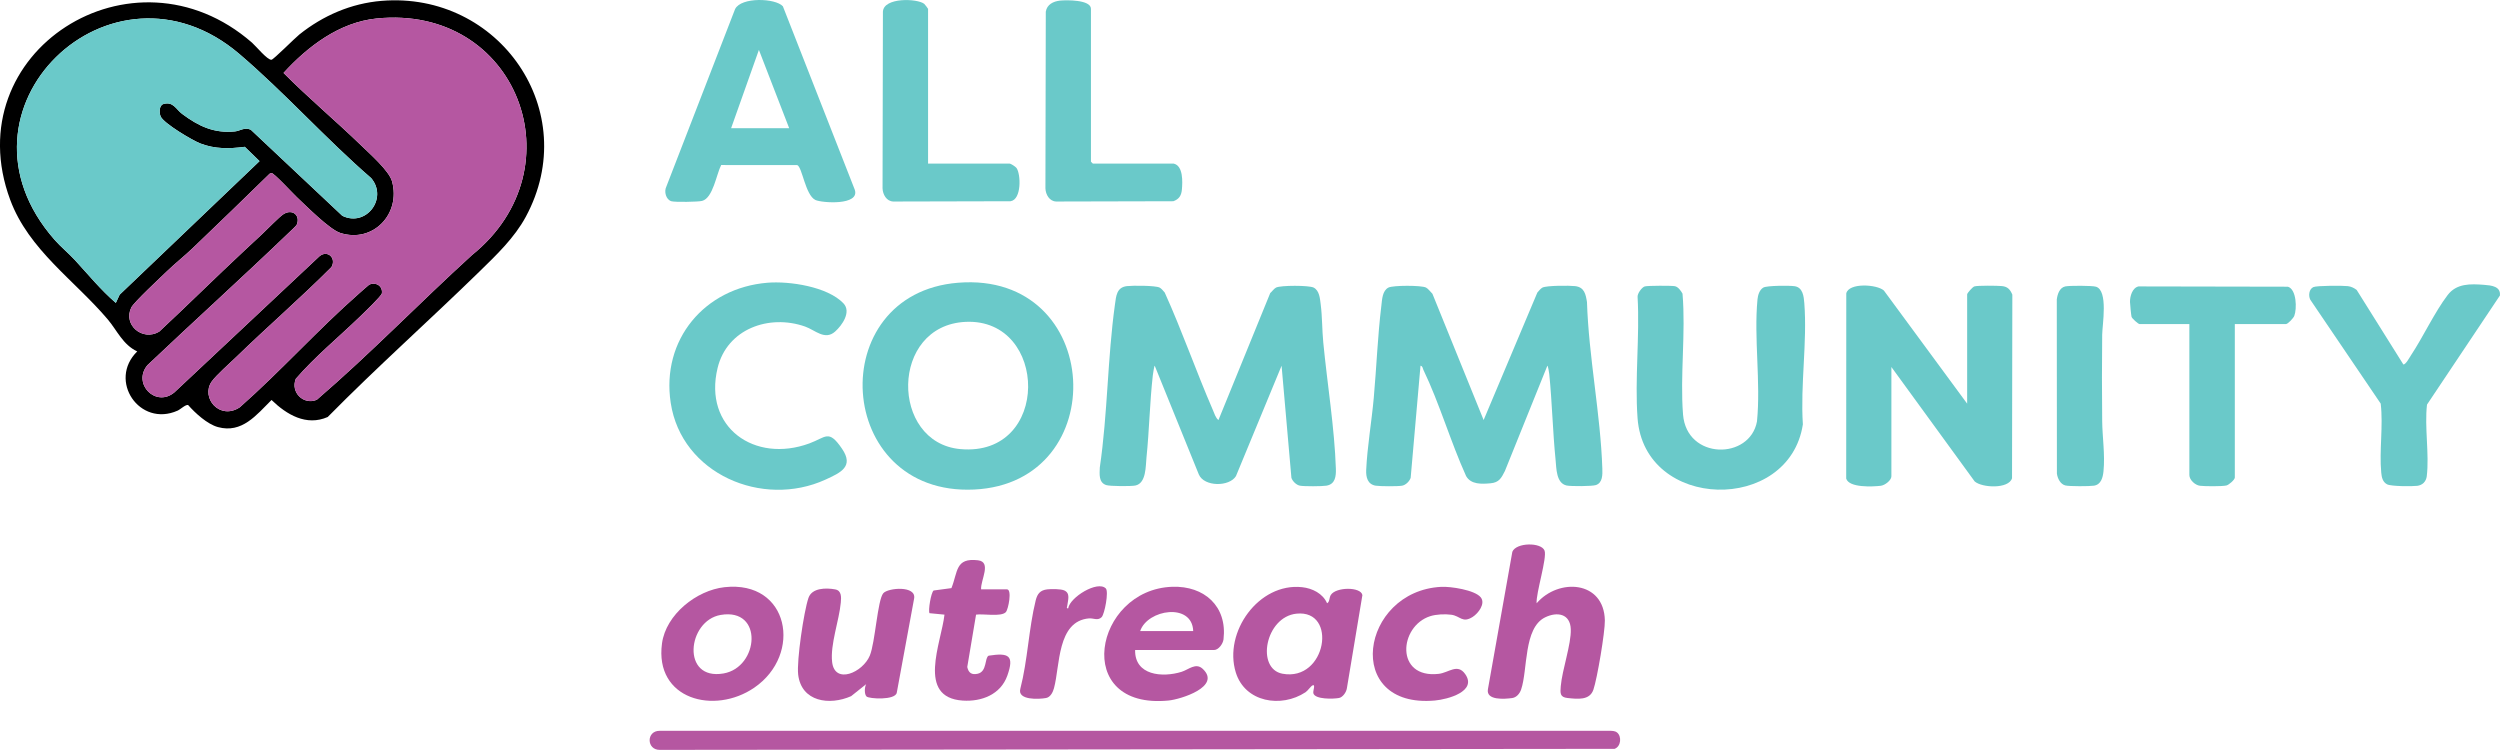 <?xml version="1.0" encoding="UTF-8"?>
<svg id="Layer_2" data-name="Layer 2" xmlns="http://www.w3.org/2000/svg" viewBox="0 0 1978.81 593.54">
  <defs>
    <style>
      .cls-1 {
        fill: #6ac9c9;
      }

      .cls-2 {
        fill: #b557a1;
      }
    </style>
  </defs>
  <g id="Layer_1-2" data-name="Layer 1">
    <g>
      <g>
        <path class="cls-1" d="M964.43,332.49l40.98-100.5c1.43-1.26,2.99-3.53,4.63-4.37,3.62-1.86,26.14-1.84,29.73,0,4.65,2.39,5.01,8.72,5.61,13.38,1.24,9.53,1.08,20.32,2.02,29.98,3.09,32.05,8.97,68.35,9.98,100.01.19,5.85-.39,12.31-7.54,13.44-3.55.56-17.46.63-20.88,0-2.9-.53-5.85-3.48-6.77-6.22l-7.78-88.72-36.11,87.35c-5.21,8.57-25.2,8.56-29.39-1.3l-34.92-86.07c-.38.01-1.36,6.38-1.49,7.52-2.44,21.53-2.79,43.43-5.01,64.99-.73,7.1-.14,20.36-8.7,22.3-3.28.74-20.28.65-23.23-.34-6.08-2.05-5.21-8.79-5.03-13.94,6.25-42.62,6.06-86.39,11.99-128.99.93-6.65,1.27-13.58,9.46-14.54,4.51-.53,22.58-.53,25.88,1.15,1.5.77,2.91,2.67,4.06,3.94,13.78,30.49,24.78,62.22,38.07,92.9,1.1,2.55,2.24,6.4,4.45,8.03Z"/>
        <path class="cls-1" d="M1174.32,332.49l42.53-100.93c1.15-1.27,2.56-3.17,4.06-3.94,3.29-1.68,21.37-1.68,25.88-1.15,7.31.86,8.37,6.48,9.35,12.64,1.38,43.46,10.75,88.71,12.15,131.84.15,4.7.3,11.18-5.09,12.99-2.97,1-19.93,1.09-23.22.34-8.26-1.86-8.02-13.54-8.7-20.3-2.27-22.56-2.73-45.42-5.01-67.98-.11-1.1-.98-6.5-1.49-6.52l-33.62,83.36c-2.8,5.56-4.63,9.08-11.3,9.69-6.95.64-15.51,1.11-19.39-5.69-12.28-27.09-21.02-57.48-33.84-84.14-.57-1.19-.53-2.96-2.27-3.22l-7.78,88.73c-.94,2.75-3.85,5.69-6.77,6.22-3.42.62-17.33.55-20.88,0-6.5-1.03-7.81-6.82-7.55-12.43.85-18.44,4.32-38.43,5.99-57.02,2.17-24.21,3.08-48.89,6.01-72.99.6-4.98.75-11.87,5.62-14.38,3.58-1.84,26.11-1.86,29.73,0,1.79.92,3.56,3.49,5.08,4.92l40.53,99.95Z"/>
        <path class="cls-1" d="M1557.05,319.49v-86.5c0-1,4.34-5.9,5.7-6.29,2.73-.8,18.28-.62,21.84-.27,4.49.44,6.48,2.67,8.22,6.77l-.24,145.34c-2.65,8.69-23.86,7.6-29.58,2.5l-65.91-90.55v86.5c0,3.13-5.03,7.12-8.47,7.52-6.34.73-25.13,1.7-27.3-5.73l.06-146.55c1.95-8.61,24.22-7.24,29.76-2.29l65.91,89.55Z"/>
        <path class="cls-1" d="M758.37,223.79c115.33-9.25,123.07,158.5,12.68,163.69-110.82,5.21-119.84-155.1-12.68-163.69ZM764.39,254.76c-60.2,2.71-59.85,95.66-4.3,100.71,71.83,6.54,69.94-103.67,4.3-100.71Z"/>
        <path class="cls-1" d="M1301.93,226.7c2.21-.65,21.12-.68,23.75-.18s4.86,3.7,6.07,5.92c2.66,31.12-2.02,64.76.41,95.59,2.84,36.14,52.97,36.12,58.54,5.51,3.08-31.07-2.54-65.97.4-96.6.32-3.33,1.6-7.6,4.66-9.34,2.82-1.61,20.9-1.67,24.81-1.05,6.44,1.01,7.18,8.05,7.59,13.4,2.4,30.96-3.19,64.61-1.14,95.93-10.83,70.77-125.43,68.68-130.85-4.86-2.28-31,1.8-64.76.02-96.06-.21-2.66,3.39-7.59,5.73-8.27Z"/>
        <path class="cls-1" d="M570.83,130.63c-3.8,7.32-6.43,26.12-15.1,28.39-3.12.82-21.49,1.09-24.3.27-4.32-1.26-6-7.7-4-11.59L581.85,7.16c4.85-9.69,32.05-8.65,37.82-2.17l56.88,145.11c4.42,12.8-26.24,10.56-31.18,8.17-7.96-3.85-10.41-26.26-14.38-27.61l-60.16-.03ZM624.66,101.49l-23.97-62-22,62h45.97Z"/>
        <path class="cls-2" d="M1279.94,579.79c3.8,3.07,3.18,11.09-1.97,12.94l-755.79.81c-10.55.05-10.73-15.18,0-15.09h751.59c2.1.04,4.42-.06,6.17,1.35Z"/>
        <path class="cls-1" d="M607.47,223.79c17.33-1.42,47.47,3.06,60.1,16.26,6.49,6.78-1.01,17.42-6.52,22.35-8.14,7.29-15.81-1.13-23.86-3.95-28.46-9.98-61.71,1.86-69.2,32.83-11.36,46.95,29.23,75.63,72.64,59.69,13.25-4.86,15.18-11.4,25.83,4.19,9.61,14.06-.81,18.87-13.15,24.5-49.79,22.73-113.89-4.49-122.43-60.83-7.59-50.06,26.94-90.98,76.59-95.04Z"/>
        <path class="cls-1" d="M1918.46,382.14c-1.33,1.33-3.22,2.17-5.1,2.4-4.22.52-20.72.47-23.89-1.17-3.59-1.86-4.32-5.65-4.67-9.33-1.63-17.42,1.67-36.95-.42-54.58l-55.73-82.23c-1.61-3.17-1.05-8.38,2.45-9.99,2.67-1.22,23.33-1.24,27.27-.76,2.71.33,4.84,1.41,6.99,3.01l36.97,59.02c1.94.01,4.75-5.36,5.9-7.1,9.74-14.7,18.81-34.31,29.13-47.85,7.08-9.29,17.98-8.97,28.95-8.1,5.57.44,13.19,1.1,12.44,8.44l-57.71,86.34c-2.08,17.9,1.93,39.34-.2,56.79-.23,1.89-1.07,3.78-2.4,5.11Z"/>
        <path class="cls-1" d="M1768.91,256.49v121.5c0,1.71-4.68,5.84-6.71,6.29-3.54.79-16.87.69-20.8.23s-8.47-4.65-8.47-8.52v-119.5h-39.47c-.99,0-5.9-4.35-6.29-5.7-.33-1.13-1.21-10.17-1.23-11.84-.06-4.4,1.82-11.14,6.74-12.24l118.26.23c6.92,2.16,7.2,17.56,5.02,23.13-.69,1.76-5.05,6.43-6.57,6.43h-40.47Z"/>
        <path class="cls-1" d="M928.96,129.49c7.67,1.66,7.09,14.56,6.54,20.55-.43,4.73-2.17,7.55-6.75,9.24l-92.75.23c-5.36-.15-8.37-5.57-8.52-10.47l.29-139.81c.95-5.73,5.96-8.15,11.25-8.74,4.85-.54,24.49-.82,24.49,6.5v121l1.5,1.5h63.96Z"/>
        <path class="cls-1" d="M734.59,129.49h64.46c1.09,0,4.68,2.34,5.52,3.47,3.47,4.63,4.21,25.07-4.74,26.32l-92.75.23c-5.38-.16-8.37-5.59-8.52-10.47l.29-139.81c.66-11.58,27.46-10.44,32.69-6.18.41.33,3.05,3.7,3.05,3.95v122.5Z"/>
        <path class="cls-2" d="M1216.29,477.49c17.28-20.11,53.33-18.02,53.99,13.56.19,9.02-6.07,46.2-9.08,54.89-2.95,8.54-12.47,7.4-20.45,6.55-6.04-.64-5.85-3.75-5.37-9.37,1.12-13.03,8.34-33.14,7.93-45.1-.42-12.26-10.73-14.07-20.35-9.35-17.09,8.39-13.61,41.37-18.94,57.05-1.12,3.3-3.65,6.35-7.18,6.82-5.94.79-20.83,2.02-19.1-7.09l19.31-108.69c2.98-7.45,22.9-7.65,25.49-.96,2.18,5.63-6.87,33.71-6.27,41.69Z"/>
        <path class="cls-2" d="M1050.4,477.49c2.14-.95,1.62-4.37,2.95-6.52,3.99-6.46,23.87-6.65,25.02.07l-12.27,73.68c-.38,2.99-3.17,7.17-6.24,7.75-4.26.81-18.9,1.28-20.3-3.71-.52-1.85,2.01-7.41-.65-6.26-1.37.6-3.73,4.22-5.57,5.43-19.18,12.65-47.86,8.01-55.18-15.66-9.86-31.9,18.15-71.2,52.47-67.5,8.14.88,16.43,4.99,19.78,12.71ZM1026.18,485.73c-24.72,2.6-32.22,43.63-11.04,47.54,34.77,6.42,43.9-51,11.04-47.54Z"/>
        <path class="cls-1" d="M1634.71,226.71c3.23-.72,21.36-.69,24.32.23,9.81,3.07,5,30.06,4.9,38.01-.27,22.66-.22,45.43,0,68.09.12,13.05,2.35,26.76,1.04,39.94-.49,4.91-1.87,10.56-7.54,11.45-3.54.55-19.51.61-22.68-.19-3.95-1-6.15-5.59-6.66-9.34l-.09-137.92c.54-4.07,2.13-9.26,6.71-10.28Z"/>
        <path class="cls-2" d="M898.48,514.49c-.43,20.19,21.65,21.98,36.75,17.28,5.64-1.76,11.22-7.53,16.77-2.34,15.01,14.05-17.5,24.12-27.05,25.05-76.9,7.48-59.08-87.92,2.95-90.03,25.29-.86,43.61,15.38,40.55,41.57-.42,3.55-3.96,8.48-7.52,8.48h-62.46ZM944.45,499.49c-.78-22.72-36.19-17.2-41.97,0h41.97Z"/>
        <path class="cls-2" d="M573.47,464.77c51.24-5.65,62.03,53.18,23.54,79.55-31.6,21.66-79.05,9.32-73.02-35.07,3.11-22.86,27.32-42.04,49.49-44.48ZM570.44,486.73c-26.51,4.52-31.48,52.25,2.32,46.31,27.92-4.9,31.82-52.13-2.32-46.31Z"/>
        <path class="cls-2" d="M685.86,551.26c-1.85-1.86-1.58-7.45-.24-9.75l-11.95,9.53c-17.1,7.56-39.38,4.52-41.9-17.14-1.27-10.9,4.47-49.88,8.15-60.63,2.75-8.05,14.01-8.09,21.2-6.74,5.12.96,4.77,6.22,4.4,10.36-1.29,14.3-8.47,33.24-6.87,47.12,2.08,18.07,24.31,8.29,29.85-5.13,4.25-10.31,6.09-44.03,10.66-49.33,3.76-4.36,26.42-6.26,24.37,4.3l-13.7,74.38c-1.08,6.22-22.05,4.97-23.96,3.05Z"/>
        <path class="cls-2" d="M776.56,466.49h20.49c4.18,0,1.07,16-.94,18.06-3.79,3.9-18.02,1.07-23.54,1.95l-6.96,41.45c.98,4.66,3.53,6.39,8.23,5.34,7.64-1.7,5.36-12.63,8.71-14.31,16.05-2.48,20.41-.14,14.78,15.79-5.28,14.92-20.36,20.76-35.3,19.76-36.77-2.44-16.92-45.76-14.45-68.03l-11.85-1.15c-1.18-1.89,1.15-16.34,3.26-17.95l14.1-1.89c5.2-13.01,2.99-24.14,20.99-22.03,11.07,1.3,2.01,15.66,2.48,23.01Z"/>
        <path class="cls-2" d="M1172.01,472.77c4.05,4.95-1.94,12.75-6.37,15.55-8.15,5.14-9.75-.76-16.91-1.74-4.97-.68-11.93-.37-16.67,1.14-24.82,7.92-27.88,49.52,6.66,45.66,8.03-.9,14.89-8.53,21.02.18,9.68,13.76-13.99,20.01-23.93,20.91-73.07,6.59-59.16-86.7,5.02-89.97,7.26-.37,26.41,2.44,31.18,8.26Z"/>
        <path class="cls-2" d="M875.26,465.73c2.49,2.49-.95,20.35-3.27,22.75-2.95,3.05-6.64.71-9.93.98-25.45,2.11-22.95,37.51-27.81,55.27-.83,3.05-2.74,7.09-6.25,7.75-5.54,1.05-22.95,1.94-20.38-7.32,5.81-22.39,6.65-47.73,12.15-69.91,1.31-5.28,3.59-8.13,9.23-8.77,3.1-.35,10.49-.37,13.25.79,5.24,2.2,2.99,7.82,2.54,12.03-.11,1.01-1.02,2.47.71,2.2,1.3-8.76,23.28-22.24,29.75-15.76Z"/>
      </g>
      <g>
        <path d="M302.04.68c93.03-7.67,159.32,87.29,114.13,170.92-9,16.66-23.15,30.14-36.57,43.24-39.69,38.75-81.24,75.7-120.21,115.23-16.94,7.44-32.48-1.87-44.47-13.48-11.95,11.91-23.42,26.68-42.45,21.45-8.38-2.3-17.93-11.04-23.55-17.44-1.99-.59-6,3.38-8.35,4.43-30.16,13.44-55.36-23.92-31.95-46.87-11.41-5.33-15.86-16.53-23.42-25.45-26.11-30.8-62.43-54.95-77.1-94.49C-35.29,41.2,104.98-48.61,199.48,33.78c3.13,2.73,12.17,13.85,15.4,13.53,1.62-.16,18.5-17.14,22.03-19.97,18.72-14.98,40.99-24.67,65.13-26.66ZM298.05,14.64c-29.33,2.98-54.46,22.06-73.62,43.09,19.72,19.86,41.29,37.88,61.38,57.32,6.73,6.52,22.15,20.08,24.47,28.4,7.22,25.85-15.11,49.27-40.95,40.93-8.54-2.75-26.99-21.39-34.46-28.39-2.97-2.78-17.95-19.02-19.93-19.01l-1.48.5c-20.17,19.74-40.49,39.37-60.88,58.89-6.56,6.28-13.97,12.09-20.5,18.41-4.97,4.82-26.14,24.47-28.19,28.68-6.62,13.61,8.77,26.87,22.08,19.07,22.72-21.14,44.78-43.05,67.49-64.2,4.65-4.33,9.32-8.72,13.95-12.98,4.01-3.69,13.53-13.67,17.04-15.88,7-4.4,13.56,1.07,10.41,8.42-.4.93-4.73,4.87-5.94,6.03-36.97,35.51-75.07,69.93-112.29,105.2-12.04,14.62,6.77,33.76,21.43,21.42l114.78-107.69c6.39-5.32,13.59,1.46,9.53,8.53-24.4,24.49-50.65,47.15-75.42,71.23-5.03,4.89-15.89,14.37-19.43,19.47-8.81,12.68,6.37,30.86,22.29,20.28,32.56-28.7,61.85-61.53,94.45-90.11,1.23-1.08,7.53-6.72,8.01-6.94,5.28-2.41,10.83,1.15,9.99,6.9-.31,2.14-15.12,16.26-17.98,19.02-16.74,16.14-34.86,30.96-50.15,48.61-4.36,10.73,6.2,20.98,16.61,16.6,42.34-36.38,81.46-76.91,122.87-114.57C458.9,133.25,409.32,3.32,298.05,14.64ZM91.68,239.75l3.01-6.48,110.74-105.73-11.68-11.33c-12.28,1.61-23.51,1.86-35.18-2.65-6.24-2.41-29.08-15.92-31.43-21.44-1.18-2.78-1.27-8.73,2.18-9.76,7.73-2.31,10.08,4.24,14.79,7.76,12.89,9.63,25.15,15.57,41.81,13.91,4.11-.41,7.49-3.55,12.54-1.39l72.49,68.17c18.84,9.21,36.32-13.86,22.85-29.82-35.71-30.9-68.53-67.74-104.29-98.23C88.17-43.66-47.57,86.7,43.28,189.9c4.86,5.52,10.97,10.48,15.99,15.93,10.59,11.49,20.52,23.7,32.4,33.92Z"/>
        <path class="cls-2" d="M298.05,14.64c111.28-11.32,160.85,118.61,75.57,187.24-41.4,37.66-80.52,78.19-122.87,114.57-10.41,4.39-20.97-5.87-16.61-16.6,15.29-17.66,33.42-32.47,50.15-48.61,2.86-2.76,17.67-16.87,17.98-19.02.83-5.75-4.71-9.31-9.99-6.9-.48.22-6.78,5.86-8.01,6.94-32.6,28.58-61.89,61.41-94.45,90.11-15.92,10.58-31.09-7.6-22.29-20.28,3.54-5.1,14.4-14.58,19.43-19.47,24.77-24.08,51.02-46.74,75.42-71.23,4.06-7.07-3.15-13.85-9.53-8.53l-114.78,107.69c-14.66,12.34-33.47-6.79-21.43-21.42,37.22-35.27,75.31-69.68,112.29-105.2,1.2-1.15,5.54-5.1,5.94-6.03,3.15-7.35-3.41-12.82-10.41-8.42-3.51,2.21-13.03,12.19-17.04,15.88-4.63,4.27-9.3,8.65-13.95,12.98-22.71,21.15-44.77,43.05-67.49,64.2-13.31,7.8-28.69-5.46-22.08-19.07,2.05-4.21,23.21-23.86,28.19-28.68,6.52-6.32,13.93-12.13,20.5-18.41,20.39-19.52,40.7-39.15,60.88-58.89l1.48-.5c1.98,0,16.96,16.23,19.93,19.01,7.47,7,25.93,25.64,34.46,28.39,25.85,8.34,48.18-15.08,40.95-40.93-2.32-8.31-17.74-21.88-24.47-28.4-20.09-19.44-41.66-37.47-61.38-57.32,19.16-21.04,44.28-40.11,73.62-43.09Z"/>
        <path class="cls-1" d="M91.68,239.75c-11.89-10.22-21.81-22.43-32.4-33.92-5.02-5.45-11.14-10.41-15.99-15.93C-47.57,86.7,88.17-43.66,189.5,42.76c35.76,30.5,68.58,67.33,104.29,98.23,13.47,15.96-4.02,39.03-22.85,29.82l-72.49-68.17c-5.05-2.16-8.43.98-12.54,1.39-16.65,1.66-28.92-4.27-41.81-13.91-4.71-3.52-7.06-10.07-14.79-7.76-3.45,1.03-3.36,6.98-2.18,9.76,2.35,5.53,25.19,19.03,31.43,21.44,11.68,4.51,22.91,4.26,35.18,2.65l11.68,11.33-110.74,105.73-3.01,6.48Z"/>
      </g>
    </g>
  </g>
</svg>
